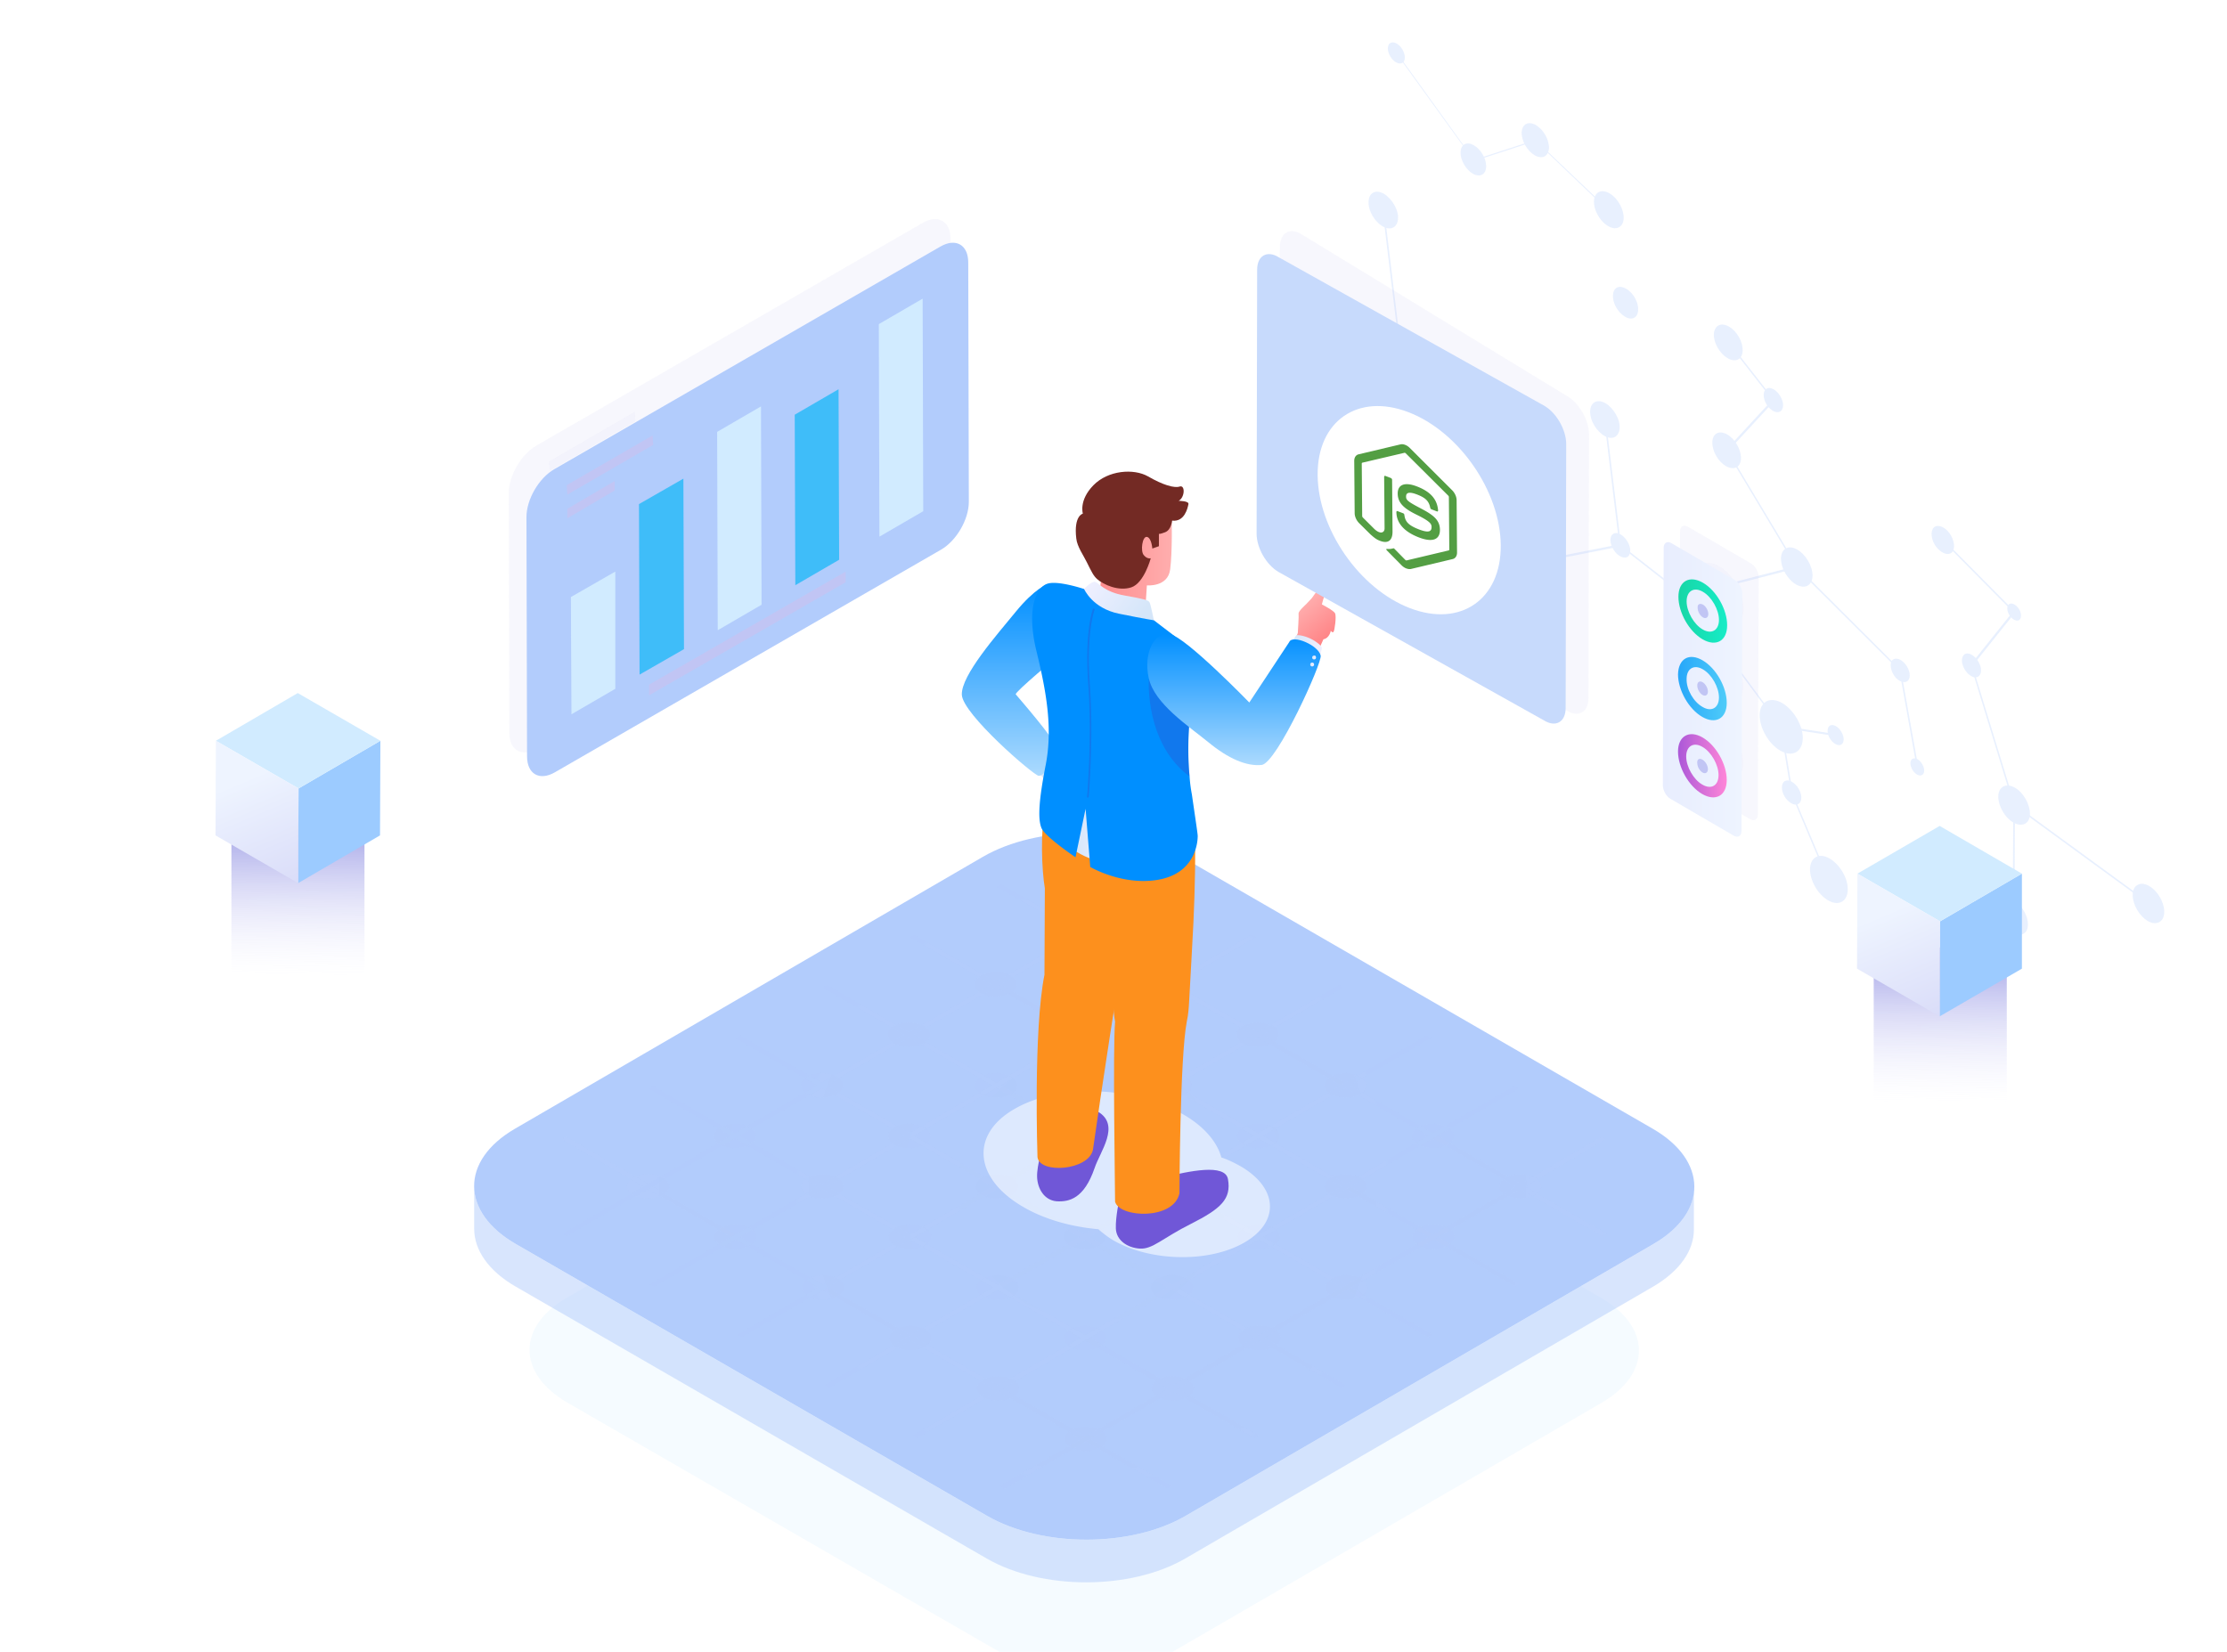 <svg width="620" height="460" fill="none" xmlns="http://www.w3.org/2000/svg"><g clip-path="url(#clip0)"><g opacity=".3" fill="#B2CCFC"><path d="M560.737 223.879l-.083.479 37.494 27.377.084-.479-37.495-27.377z"/><path d="M549.075 185.266l-.435-.026 11.866 38.851.435.027-11.866-38.852zm-8.321 76.256l-2.195-13.468-.471-.159 2.195 13.379.471.248z"/><path d="M560.514 255.032l-22.239-7.305.081.567 22.239 7.304-.081-.566z"/><path d="M560.502 224.025l-.156 31.188.471.25.155-31.188-.47-.25zm.003-53.826l-11.859 14.842.397.494 11.859-14.842-.397-.494z"/><path d="M540.964 150.171l-.185.392 19.895 20.08.185-.391-19.895-20.081zm16.174 69.302c1.411-1.472 4.155-.649 6.115 1.977 1.959 2.625 2.508 6.015 1.097 7.487-1.411 1.472-4.155.648-6.115-1.977-2.038-2.667-2.508-6.015-1.097-7.487zm-21.009 25.619c.862-.963 2.508-.363 3.763 1.183 1.254 1.634 1.489 3.618.705 4.623-.862.964-2.508.363-3.763-1.182-1.254-1.635-1.568-3.66-.705-4.624zm21.166 5.911c1.254-1.378 3.763-.59 5.566 1.776s2.274 5.449 1.019 6.826c-1.254 1.378-3.763.589-5.566-1.777-1.803-2.366-2.273-5.448-1.019-6.825z"/><path d="M541.929 154.246c-1.646-.246-3.449-2.081-3.998-4.23-.549-2.149.235-3.773 1.882-3.527 1.646.157 3.449 2.08 3.998 4.229.627 2.19-.235 3.774-1.882 3.528zm6.429 27.831c1.489.518 2.822 2.282 3.136 4.042.235 1.807-.706 2.818-2.117 2.43-1.49-.518-2.822-2.282-3.136-4.042-.235-1.807.706-2.906 2.117-2.43zm12.072-13.933c1.02.359 2.039 1.604 2.195 2.926.157 1.234-.47 2.056-1.567 1.656-1.02-.359-2.039-1.604-2.196-2.927-.156-1.234.471-1.967 1.568-1.655zm34.808 84.75c-1.411-2.602-1.254-5.355.47-6.13 1.647-.729 4.155.768 5.645 3.501 1.411 2.603 1.254 5.355-.471 6.13-1.724.688-4.233-.898-5.644-3.501z"/><path d="M601.275 256.69c1.725-1.042 1.646-4.272-.079-7.04-1.724-2.856-4.546-4.252-6.193-3.169-1.724 1.041-1.646 4.271.079 7.039 1.724 2.856 4.468 4.3 6.193 3.17zm-90.319-52.284l-15.187-2.325.148.582 15.186 2.325-.147-.582z"/><path d="M496.049 202.229l-.461-.137 3.028 18.525.461.137-3.028-18.525zm3.948-44.583l-31.299 8.081.268.577 31.3-8.08-.269-.578z"/><path d="M500.274 157.738l-.181.396 28.793 28.729.181-.395-28.793-28.73zm-18.98-62.561l-.261.305 12.59 16.105.261-.305-12.59-16.105z"/><path d="M493.556 111.2l-12.976 14.052.385.508 12.976-14.052-.385-.508zm-24.567 54.648l-.277.284 26.974 36.441.277-.283-26.974-36.442z"/><path d="M480.909 125.279l-.334.198 19.454 32.474.335-.197-19.455-32.475zm48.319 61.383l-.459-.126 4.81 26.912.459.126-4.81-26.912z"/><path d="M504.535 159.286c.47 2.905-1.176 4.697-3.528 3.902-2.352-.706-4.704-3.803-5.095-6.667-.471-2.905 1.175-4.696 3.527-3.902 2.352.794 4.626 3.762 5.096 6.667zm-8.153-46.986c.235 1.807-.706 2.818-2.195 2.389-1.49-.518-2.901-2.324-3.136-4.131-.235-1.806.706-2.906 2.195-2.388 1.411.477 2.822 2.282 3.136 4.13zm16.855 93.111c.235 1.541-.627 2.416-1.803 1.974-1.254-.394-2.43-1.987-2.587-3.398-.235-1.541.627-2.416 1.803-1.975 1.254.394 2.352 1.946 2.587 3.399zm-28.614-78.747c.392 2.687-1.02 4.248-3.215 3.536-2.195-.712-4.233-3.379-4.625-6.066-.392-2.686 1.019-4.247 3.214-3.535 2.195.712 4.234 3.467 4.626 6.065zm-7.056-35.159c.941-1.72 3.293-1.456 5.331.68 1.96 2.093 2.822 5.204 1.881 7.013-.94 1.719-3.292 1.456-5.331-.679-2.038-2.135-2.9-5.335-1.881-7.014zm53.622 98.016c-.862.875-2.508.363-3.684-1.141-1.176-1.593-1.49-3.618-.706-4.535.863-.875 2.509-.363 3.685 1.142 1.254 1.545 1.568 3.659.705 4.534zm4.155 26.104c-.627.644-1.803.291-2.665-.871-.862-1.163-1.098-2.615-.47-3.259.627-.645 1.803-.292 2.665.87.862 1.163 1.098 2.615.47 3.26zm-34.337 7.978c-.862.963-2.508.363-3.763-1.183-1.254-1.634-1.489-3.618-.705-4.623.862-.964 2.508-.363 3.763 1.182 1.254 1.635 1.568 3.66.705 4.624zm-31.828-61.923c2.195 1.332 3.841 4.412 3.685 6.81-.157 2.398-2.117 3.227-4.312 1.895-2.195-1.332-3.842-4.413-3.685-6.81.157-2.398 2.117-3.227 4.312-1.895zm24.694 33.278c3.136.409 6.507 4.043 7.683 8.117 1.097 4.12-.549 7.063-3.606 6.783-3.136-.409-6.507-3.954-7.683-8.116-1.176-4.163.47-7.105 3.606-6.784z"/><path d="M509.16 244.9l-10.113-24.012-.391.06 9.956 23.663.548.289zM385.361 58.533l-.466-.168 4.245 35.103.466.168-4.245-35.103z"/><path d="M389.385 93.335l-.104.464 17.817 13.92.104-.463-17.817-13.921zm-3.54-29.891c2.116.671 3.527-.8 3.371-3.275-.236-2.693-2.509-5.838-4.782-6.591-2.274-.753-3.763.855-3.371 3.63.392 2.687 2.508 5.483 4.782 6.236z"/><path d="M386.942 90.686c-.549.686-.47 2.056.078 3.23 1.02 2.308 3.058 3.469 4.312 2.8 1.019-.704 1.019-2.653-.078-4.382-1.254-2.077-3.293-2.883-4.312-1.648zm15.836 14.532c0 2.746 2.038 6.033 4.469 7.223 2.43 1.279 4.39.007 4.311-2.78 0-2.746-2.038-6.033-4.468-7.223-2.43-1.19-4.39-.007-4.312 2.78zm8.436 36.88l-21.859 4.301.253.581 21.859-4.301-.253-.581z"/><path d="M411.418 142.141l-.104.464 17.817 13.92.104-.464-17.817-13.92zm-18.988 7.771c-1.019 1.678-3.685.808-5.331-1.83-.941-1.558-1.255-3.318-.784-4.488.862-1.938 3.449-1.285 5.174 1.128 1.254 1.723 1.725 4.008.941 5.19z"/><path d="M408.971 139.569c-.548.686-.47 2.056.079 3.23 1.019 2.308 3.057 3.469 4.312 2.8 1.019-.704 1.019-2.652-.079-4.381-1.254-2.078-3.371-2.926-4.312-1.649zm15.758 14.491c0 2.746 2.038 6.033 4.468 7.223 2.431 1.279 4.39.007 4.312-2.78 0-2.746-2.038-6.033-4.469-7.223-2.351-1.238-4.311.034-4.311 2.78z"/><path d="M450.942 151.57l-21.859 4.3.253.581 21.859-4.3-.253-.581z"/><path d="M447.058 116.862l-.465-.168 4.245 35.104.466.168-4.246-35.104z"/><path d="M451.124 151.617l-.103.464 17.816 13.921.104-.464-17.817-13.921zm-18.948 7.868c-1.019 1.678-3.684.807-5.331-1.83-.94-1.558-1.254-3.318-.784-4.488.863-1.938 3.45-1.285 5.174 1.128 1.255 1.723 1.647 3.966.941 5.19zm15.366-37.714c2.117.671 3.528-.801 3.371-3.275-.235-2.693-2.509-5.838-4.782-6.591-2.274-.753-3.763.855-3.371 3.63.392 2.686 2.587 5.524 4.782 6.236z"/><path d="M448.717 149.053c-.548.686-.47 2.056.079 3.231 1.019 2.308 3.057 3.469 4.312 2.8 1.019-.704 1.019-2.653-.079-4.382-1.332-2.119-3.371-2.925-4.312-1.649zm15.758 14.492c0 2.746 2.038 6.033 4.468 7.223 2.43 1.279 4.39.007 4.312-2.78 0-2.747-2.038-6.034-4.469-7.224-2.43-1.19-4.311.035-4.311 2.781zM427.35 38.988l-17.09 5.567.142.287 17.089-5.567-.141-.287z"/><path d="M427.551 39.058l-.078.225 20.382 19.493.079-.313-20.383-19.405z"/><path d="M450.442 56.063c-1.803-2.543-4.39-3.55-5.801-2.255-1.411 1.295-1.098 4.383.706 6.926 1.803 2.543 4.39 3.55 5.801 2.255 1.411-1.206 1.097-4.383-.706-6.926zm5.488 31.145c.549-1.837-.47-4.588-2.352-6.198-1.881-1.61-3.841-1.49-4.39.347-.549 1.838.47 4.588 2.352 6.198 1.881 1.7 3.841 1.49 4.39-.347zm-66.322-69.53c1.254.128 1.803-1.177 1.332-2.754-.47-1.665-1.881-3.027-3.057-3.114-1.254-.129-1.803 1.177-1.333 2.753.471 1.577 1.803 2.986 3.058 3.115z"/><path d="M410.304 44.423l-21.48-29.815-.157.183 21.48 29.727.157-.095z"/><path d="M411.48 48.851c1.803.151 2.744-1.657 2.038-4.154-.705-2.409-2.744-4.544-4.625-4.737-1.803-.151-2.744 1.657-2.038 4.154.783 2.539 2.822 4.586 4.625 4.737zm15.757-5.617c2.117 1.203 3.842.338 3.998-1.97.079-2.351-1.489-5.125-3.606-6.416-2.117-1.202-3.841-.338-3.998 1.971-.078 2.35 1.49 5.125 3.606 6.415zm81.689 207.477c2.9 1.704 5.33.413 5.487-2.782.157-3.195-2.116-7.137-5.017-8.84-2.901-1.704-5.331-.413-5.488 2.782-.078 3.236 2.117 7.137 5.018 8.84zm31.827 19.315c2.901 1.703 5.331.413 5.488-2.782.157-3.196-2.117-7.138-5.017-8.841-2.901-1.703-5.331-.413-5.488 2.782-.078 3.236 2.117 7.137 5.017 8.841z"/></g><path d="M521.644 264.886v40.934l18.037 21.817 19.009-20.953v-43.85l-37.046 2.052z" fill="url(#paint0_linear)"/><path d="M540.113 256.569l22.789-13.284v26.461l-22.897 13.285.108-26.462z" fill="#9CCBFF"/><path d="M517.108 243.285L540.005 230l22.897 13.285-22.789 13.284-23.005-13.284z" fill="#D1EBFF"/><path d="M540.113 256.569l-.108 26.462L517 269.746l.108-26.461 23.005 13.284z" fill="url(#paint1_linear)"/><path d="M64.428 229.722v40.934l18.037 21.817 19.009-21.061V227.67l-37.046 2.052z" fill="url(#paint2_linear)"/><path d="M83.113 219.569l22.789-13.284-.108 26.353-22.789 13.285.108-26.354z" fill="#9CCBFF"/><path d="M60.108 206.285L82.898 193l23.004 13.285-22.789 13.284-23.005-13.284z" fill="#D1EBFF"/><path d="M83.113 219.569l-.108 26.354L60 232.638l.108-26.353 23.005 13.284z" fill="url(#paint3_linear)"/><path opacity=".2" d="M445.769 361.419c13.932 8.101 14.04 21.061.216 29.162L327.503 459.38c-13.825 8.1-36.398 7.992-50.33 0l-119.238-68.799c-13.933-8.101-14.041-21.061-.216-29.162l118.482-68.799c13.824-8.1 36.397-8.1 50.33 0l119.238 68.799z" fill="#D1EBFF"/><path opacity=".5" d="M460.349 346.406l-130.254 75.712c-15.229 8.856-39.962 8.856-55.298 0L143.57 346.406c-7.668-4.428-11.556-10.26-11.556-16.092v11.88c0 5.833 3.888 11.665 11.556 16.093l131.119 75.712c15.336 8.856 40.069 8.856 55.298 0l130.254-75.712c7.561-4.428 11.341-10.152 11.341-15.877v-11.88c.108 5.724-3.672 11.448-11.233 15.876z" fill="#B2CCFC"/><path d="M460.133 314.329c15.337 8.856 15.445 23.221.216 32.077l-130.254 75.712c-15.229 8.856-39.962 8.856-55.298 0L143.57 346.406c-15.336-8.856-15.444-23.221-.216-32.077l130.254-75.712c15.229-8.856 40.07-8.856 55.407 0l131.118 75.712z" fill="#B2CCFC"/><g opacity=".32"><g opacity=".32"><path opacity=".32" d="M350.184 288.948l1.296-.756 23.005 13.284-1.296.756-23.005-13.284z" fill="url(#paint4_radial)"/><path opacity=".32" d="M229.11 359.259l1.296-.756 23.113 13.285-1.296.756-23.113-13.285z" fill="url(#paint5_radial)"/><path opacity=".32" d="M156.315 317.245l1.296-.756 22.789 13.177-1.296.756-22.789-13.177z" fill="url(#paint6_radial)"/><g opacity=".32"><path opacity=".32" d="M277.389 246.934l1.296-.756 22.789 13.068-1.296.756-22.789-13.068z" fill="url(#paint7_radial)"/><path opacity=".32" d="M253.196 260.974l1.296-.756 22.789 13.177-1.296.756-22.789-13.177z" fill="url(#paint8_radial)"/><path opacity=".32" d="M325.775 274.907l1.296-.756 23.113 13.285-1.296.756-23.113-13.285z" fill="url(#paint9_radial)"/><path opacity=".32" d="M229.002 275.015l1.297-.756 22.789 13.177-1.404.756-22.682-13.177z" fill="url(#paint10_radial)"/><path opacity=".32" d="M301.582 288.948l1.296-.756 23.113 13.284-1.296.756-23.113-13.284z" fill="url(#paint11_radial)"/><path opacity=".32" d="M253.088 288.948l1.296-.756 23.005 13.284-1.296.756-23.005-13.284z" fill="url(#paint12_radial)"/><path opacity=".32" d="M204.809 289.164l1.296-.864 22.681 13.176-1.296.756-22.681-13.068z" fill="url(#paint13_radial)"/><path opacity=".32" d="M374.593 302.988l1.296-.756 23.005 13.285-1.296.756-23.005-13.285z" fill="url(#paint14_radial)"/><path opacity=".32" d="M325.991 302.988l1.296-.756 23.005 13.285-1.296.756-23.005-13.285z" fill="url(#paint15_radial)"/><path opacity=".32" d="M277.389 302.988l1.296-.756 23.113 13.285-1.296.756-23.113-13.285z" fill="url(#paint16_radial)"/><path opacity=".32" d="M228.786 302.988l1.404-.756 23.006 13.285-1.297.756-23.113-13.285z" fill="url(#paint17_radial)"/><path opacity=".32" d="M180.508 303.204l1.404-.756 22.681 13.069-1.296.756-22.789-13.069z" fill="url(#paint18_radial)"/><path opacity=".32" d="M350.292 317.029l1.404-.756 23.005 13.393-1.296.756-23.113-13.393z" fill="url(#paint19_radial)"/><path opacity=".32" d="M301.798 317.029l1.296-.756 23.005 13.393-1.296.756-23.005-13.393z" fill="url(#paint20_radial)"/><path opacity=".32" d="M253.196 317.029l1.296-.756 23.113 13.393-1.404.756-23.005-13.393z" fill="url(#paint21_radial)"/><path opacity=".32" d="M204.593 317.029l1.404-.756 23.005 13.393-1.296.756-23.113-13.393z" fill="url(#paint22_radial)"/><path opacity=".32" d="M326.099 331.178l1.296-.756 23.113 13.284-1.296.756-23.113-13.284z" fill="url(#paint23_radial)"/><path opacity=".32" d="M277.605 331.178l1.296-.756 23.005 13.284-1.296.756-23.005-13.284z" fill="url(#paint24_radial)"/><path opacity=".32" d="M229.002 331.178l1.297-.756 23.113 13.284-1.404.756-23.006-13.284z" fill="url(#paint25_radial)"/><path opacity=".32" d="M325.343 246.934l-22.573 13.068-1.296.756-22.897 13.393-1.296.756-22.897 13.285-1.296.756-22.898 13.284-1.404.756-22.789 13.285-1.404.756-22.897 13.393-1.296.756-22.573 13.068-1.296-.756 22.573-13.068 1.296-.756 22.897-13.393 1.296-.756 22.897-13.285 1.296-.756 22.897-13.284 1.405-.756 22.897-13.285 1.296-.756 22.897-13.393 1.296-.756 22.573-13.068 1.296.756z" fill="url(#paint26_radial)"/><path opacity=".32" d="M350.508 345.218l1.296-.756 23.005 13.285-1.296.756-23.005-13.285z" fill="url(#paint27_radial)"/><path opacity=".32" d="M301.906 345.218l1.296-.756 23.113 13.285-1.404.756-23.005-13.285z" fill="url(#paint28_radial)"/><path opacity=".32" d="M253.304 345.218l1.404-.756 23.005 13.285-1.296.756-23.113-13.285z" fill="url(#paint29_radial)"/><path opacity=".32" d="M349.752 260.974l-22.681 13.177-1.296.756-22.897 13.285-1.296.756-22.897 13.284-1.296.756-22.897 13.285-1.296.756-22.898 13.393-1.296.756-22.897 13.284-1.296.756-22.681 13.177-1.296-.756 22.681-13.177 1.296-.756 22.897-13.284 1.296-.756 22.898-13.393 1.296-.756 22.897-13.285 1.296-.756 22.897-13.284 1.296-.756 22.897-13.285 1.296-.756 22.681-13.177 1.296.756z" fill="url(#paint30_radial)"/><path opacity=".32" d="M204.809 345.218l1.296-.756 23.005 13.285-1.296.756-23.005-13.285z" fill="url(#paint31_radial)"/><path opacity=".32" d="M326.315 359.259l1.296-.756 23.005 13.285-1.296.756-23.005-13.285z" fill="url(#paint32_radial)"/><path opacity=".32" d="M277.713 359.259l1.296-.756 23.113 13.285-1.404.756-23.005-13.285z" fill="url(#paint33_radial)"/><path opacity=".32" d="M374.053 275.015l-22.573 13.177-1.296.756-22.897 13.284-1.296.756-22.897 13.285-1.296.756-22.897 13.393-1.296.756-22.897 13.284-1.404.756-22.897 13.285-1.297.756-22.573 13.177-1.296-.756 22.573-13.177 1.296-.756 22.898-13.285 1.404-.756 22.789-13.284 1.404-.756 22.897-13.393 1.296-.756 22.897-13.285 1.296-.756 22.897-13.284 1.296-.756 22.573-13.177 1.296.756z" fill="url(#paint34_radial)"/><path opacity=".32" d="M398.462 289.056l-22.573 13.176-1.296.756-22.897 13.285-1.404.756-22.897 13.393-1.296.756-22.897 13.284-1.296.756-22.897 13.285-1.296.756-22.897 13.285-1.296.756-22.573 13.176-1.405-.756 22.682-13.176 1.296-.756 22.897-13.285 1.296-.756 22.897-13.285 1.296-.756 22.897-13.284 1.296-.756 22.897-13.393 1.296-.756 22.897-13.285 1.296-.756 22.681-13.176 1.296.756z" fill="url(#paint35_radial)"/><path opacity=".32" d="M253.52 373.3l1.296-.756 23.005 13.284-1.296.864L253.52 373.3z" fill="url(#paint36_radial)"/><path opacity=".32" d="M422.871 303.204l-22.681 13.069-1.296.756-22.897 13.393-1.296.756-22.897 13.284-1.296.756-22.897 13.285-1.296.756-22.897 13.285-1.296.756-22.897 13.392-1.296.756-22.681 13.069-1.296-.756 22.573-13.069 1.296-.864 22.897-13.284 1.404-.756 22.789-13.285 1.404-.756 22.897-13.285 1.296-.756 22.897-13.284 1.296-.756 22.897-13.393 1.296-.756 22.573-13.069 1.404.756z" fill="url(#paint37_radial)"/></g><path opacity=".32" d="M398.894 317.029l1.296-.756 23.114 13.393-1.405.756-23.005-13.393z" fill="url(#paint38_radial)"/><path opacity=".32" d="M374.701 331.178l1.296-.756 23.005 13.284-1.296.756-23.005-13.284z" fill="url(#paint39_radial)"/><path opacity=".32" d="M302.122 373.3l1.296-.756 23.005 13.284-1.296.864-23.005-13.392z" fill="url(#paint40_radial)"/><path opacity=".32" d="M277.929 387.448l1.296-.756 23.005 13.285-1.296.756-23.005-13.285z" fill="url(#paint41_radial)"/><path opacity=".32" d="M447.173 317.245L424.6 330.422l-1.297.756-22.897 13.284-1.296.756-22.897 13.285-1.296.756-22.897 13.285-1.404.756-22.789 13.392-1.404.756-22.897 13.285-1.296.756-22.573 13.177-1.404-.864 22.681-13.069 1.296-.756 22.897-13.285 1.296-.864 22.897-13.284 1.296-.756 22.897-13.285 1.296-.756 22.897-13.285 1.296-.756 22.897-13.284 1.404-.756 22.574-13.177 1.296.756z" fill="url(#paint42_radial)"/><path opacity=".32" d="M424.6 330.422l22.681 13.068-1.296.756-22.682-13.068 1.297-.756z" fill="url(#paint43_radial)"/><path opacity=".32" d="M301.474 260.758l1.296-.756 23.005 13.393-1.296.756-23.005-13.393z" fill="url(#paint44_radial)"/><path opacity=".32" d="M400.406 344.462l22.681 13.069-1.296.756-22.681-13.069 1.296-.756z" fill="url(#paint45_radial)"/><path opacity=".32" d="M277.281 274.907l1.296-.756 23.005 13.285-1.296.756-23.005-13.285z" fill="url(#paint46_radial)"/><path opacity=".32" d="M376.213 358.503l22.681 13.177-1.296.756-22.681-13.177 1.296-.756z" fill="url(#paint47_radial)"/><path opacity=".32" d="M352.02 372.544l22.681 13.176-1.296.756-22.789-13.176 1.404-.756z" fill="url(#paint48_radial)"/><path opacity=".32" d="M327.827 386.692l22.681 13.069-1.296.756-22.789-13.069 1.404-.756z" fill="url(#paint49_radial)"/><path opacity=".32" d="M303.526 400.733l22.789 13.069-1.296.756-22.789-13.069 1.296-.756z" fill="url(#paint50_radial)"/><path opacity=".32" d="M180.4 331.178l1.296-.756 23.113 13.284-1.296.756-23.113-13.284z" fill="url(#paint51_radial)"/></g><g opacity=".32"><path opacity=".32" d="M305.578 257.626c2.268 1.296 2.268 3.456 0 4.86-2.268 1.297-6.048 1.297-8.316 0-2.269-1.296-2.269-3.456 0-4.86 2.268-1.296 6.048-1.296 8.316 0z" fill="url(#paint52_radial)"/><path opacity=".32" d="M329.987 271.667c2.268 1.296 2.268 3.456 0 4.86-2.268 1.296-6.048 1.296-8.316 0-2.268-1.296-2.268-3.456 0-4.86 2.268-1.296 5.94-1.296 8.316 0z" fill="url(#paint53_radial)"/><path opacity=".32" d="M354.288 285.708c2.268 1.296 2.268 3.456 0 4.86-2.268 1.296-6.048 1.296-8.316 0-2.268-1.296-2.268-3.456 0-4.86 2.268-1.296 6.048-1.296 8.316 0z" fill="url(#paint54_radial)"/><path opacity=".32" d="M378.698 299.856c2.268 1.296 2.268 3.456 0 4.86-2.269 1.296-6.049 1.296-8.317 0s-2.268-3.456 0-4.86c2.268-1.404 6.048-1.404 8.317 0z" fill="url(#paint55_radial)"/><path opacity=".32" d="M403.107 313.897c2.268 1.296 2.268 3.456 0 4.86-2.269 1.296-6.049 1.296-8.317 0s-2.268-3.456 0-4.86c2.16-1.296 5.94-1.296 8.317 0z" fill="url(#paint56_radial)"/><path opacity=".32" d="M427.408 327.938c2.268 1.296 2.268 3.456 0 4.86-2.269 1.296-6.049 1.296-8.317 0s-2.268-3.456 0-4.86c2.268-1.296 6.048-1.296 8.317 0z" fill="url(#paint57_radial)"/><path opacity=".32" d="M281.385 271.667c2.268 1.296 2.376 3.456 0 4.86-2.268 1.296-6.048 1.296-8.317 0-2.268-1.296-2.376-3.456 0-4.86 2.269-1.296 6.049-1.296 8.317 0z" fill="url(#paint58_radial)"/><path opacity=".32" d="M305.794 285.708c2.268 1.296 2.376 3.456 0 4.86-2.268 1.296-6.048 1.296-8.316 0-2.268-1.296-2.376-3.456 0-4.86 2.268-1.296 5.94-1.296 8.316 0z" fill="url(#paint59_radial)"/><path opacity=".32" d="M330.095 299.856c2.268 1.296 2.376 3.456 0 4.86-2.268 1.296-6.048 1.296-8.316 0-2.268-1.296-2.376-3.456 0-4.86 2.268-1.404 6.048-1.404 8.316 0z" fill="url(#paint60_radial)"/><path opacity=".32" d="M354.504 313.897c2.268 1.296 2.376 3.456 0 4.86-2.268 1.296-6.048 1.296-8.316 0-2.268-1.296-2.376-3.456 0-4.86 2.268-1.296 5.94-1.296 8.316 0z" fill="url(#paint61_radial)"/><path opacity=".32" d="M378.805 327.938c2.269 1.296 2.377 3.456 0 4.86-2.268 1.296-6.048 1.296-8.316 0-2.268-1.296-2.376-3.456 0-4.86 2.268-1.296 6.048-1.296 8.316 0z" fill="url(#paint62_radial)"/><path opacity=".32" d="M403.215 341.978c2.268 1.296 2.376 3.456 0 4.86-2.377 1.404-6.049 1.296-8.317 0s-2.376-3.456 0-4.86c2.268-1.296 5.94-1.296 8.317 0z" fill="url(#paint63_radial)"/><path opacity=".32" d="M184.612 327.938c2.268 1.296 2.268 3.456 0 4.86-2.268 1.296-6.048 1.296-8.316 0-2.268-1.296-2.376-3.456 0-4.86 2.268-1.296 5.94-1.296 8.316 0z" fill="url(#paint64_radial)"/><path opacity=".32" d="M208.913 341.978c2.269 1.296 2.269 3.456 0 4.86-2.268 1.297-6.048 1.297-8.316 0-2.268-1.296-2.376-3.456 0-4.86 2.268-1.296 6.048-1.296 8.316 0z" fill="url(#paint65_radial)"/><path opacity=".32" d="M233.323 356.127c2.268 1.296 2.268 3.456 0 4.86-2.268 1.296-6.049 1.296-8.317 0s-2.376-3.456 0-4.86c2.268-1.404 5.94-1.404 8.317 0z" fill="url(#paint66_radial)"/><path opacity=".32" d="M257.624 370.168c2.268 1.296 2.268 3.456 0 4.86-2.268 1.296-6.049 1.296-8.317 0s-2.376-3.456 0-4.86c2.268-1.297 6.049-1.297 8.317 0z" fill="url(#paint67_radial)"/><path opacity=".32" d="M282.033 384.208c2.268 1.296 2.268 3.456 0 4.86-2.268 1.296-6.048 1.296-8.317 0-2.268-1.296-2.376-3.456 0-4.86 2.269-1.296 6.049-1.296 8.317 0z" fill="url(#paint68_radial)"/><path opacity=".32" d="M306.442 398.249c2.268 1.296 2.268 3.456 0 4.86-2.268 1.296-6.048 1.296-8.316 0-2.269-1.296-2.377-3.456 0-4.86 2.16-1.296 5.94-1.296 8.316 0z" fill="url(#paint69_radial)"/><path opacity=".32" d="M208.805 313.897c2.268 1.296 2.377 3.456 0 4.86-2.268 1.296-6.048 1.296-8.316 0-2.268-1.296-2.376-3.456 0-4.86 2.268-1.296 5.94-1.296 8.316 0z" fill="url(#paint70_radial)"/><path opacity=".32" d="M233.107 327.938c2.268 1.296 2.376 3.456 0 4.86-2.269 1.296-6.049 1.296-8.317 0s-2.376-3.456 0-4.86c2.268-1.296 6.048-1.296 8.317 0z" fill="url(#paint71_radial)"/><path opacity=".32" d="M257.516 341.978c2.268 1.296 2.376 3.456 0 4.86-2.268 1.296-6.049 1.296-8.317 0s-2.376-3.456 0-4.86c2.376-1.404 6.049-1.296 8.317 0z" fill="url(#paint72_radial)"/><path opacity=".32" d="M281.925 356.127c2.268 1.296 2.376 3.456 0 4.86-2.268 1.296-6.048 1.296-8.316 0-2.269-1.296-2.377-3.456 0-4.86 2.376-1.404 5.94-1.404 8.316 0z" fill="url(#paint73_radial)"/><path opacity=".32" d="M306.226 370.168c2.268 1.296 2.376 3.456 0 4.86-2.268 1.296-6.048 1.296-8.316 0-2.268-1.296-2.376-3.456 0-4.86 2.268-1.297 6.048-1.297 8.316 0z" fill="url(#paint74_radial)"/><path opacity=".32" d="M330.635 384.208c2.268 1.296 2.376 3.456 0 4.86-2.376 1.405-6.048 1.297-8.316 0-2.268-1.296-2.376-3.456 0-4.86 2.376-1.404 5.94-1.296 8.316 0z" fill="url(#paint75_radial)"/><path opacity=".32" d="M232.999 299.856c2.268 1.296 2.376 3.456 0 4.86-2.269 1.296-6.049 1.296-8.317 0s-2.376-3.456 0-4.86c2.268-1.404 6.048-1.404 8.317 0z" fill="url(#paint76_radial)"/><path opacity=".32" d="M257.3 313.897c2.268 1.296 2.376 3.456 0 4.86-2.268 1.296-6.049 1.296-8.317 0s-2.376-3.456 0-4.86c2.268-1.296 6.049-1.296 8.317 0z" fill="url(#paint77_radial)"/><path opacity=".32" d="M281.709 327.938c2.268 1.296 2.376 3.456 0 4.86-2.268 1.296-6.048 1.296-8.317 0-2.268-1.296-2.376-3.456 0-4.86 2.269-1.296 6.049-1.296 8.317 0z" fill="url(#paint78_radial)"/><path opacity=".32" d="M306.118 341.978c2.268 1.296 2.376 3.456 0 4.86-2.268 1.297-6.048 1.297-8.316 0-2.268-1.296-2.376-3.456 0-4.86 2.268-1.296 5.94-1.296 8.316 0z" fill="url(#paint79_radial)"/><path opacity=".32" d="M330.419 356.127c2.268 1.296 2.376 3.456 0 4.86-2.268 1.296-6.048 1.296-8.316 0-2.268-1.296-2.376-3.456 0-4.86 2.376-1.404 6.048-1.404 8.316 0z" fill="url(#paint80_radial)"/><path opacity=".32" d="M354.828 370.168c2.268 1.296 2.376 3.456 0 4.86-2.268 1.296-6.048 1.296-8.316 0-2.268-1.296-2.376-3.456 0-4.86 2.376-1.405 5.94-1.405 8.316 0z" fill="url(#paint81_radial)"/><path opacity=".32" d="M257.192 285.708c2.268 1.296 2.376 3.456 0 4.86-2.376 1.404-6.049 1.296-8.317 0s-2.376-3.456 0-4.86c2.268-1.296 6.049-1.296 8.317 0z" fill="url(#paint82_radial)"/><path opacity=".32" d="M281.493 299.856c2.268 1.296 2.376 3.456 0 4.86-2.268 1.296-6.049 1.296-8.317 0s-2.376-3.456 0-4.86c2.377-1.404 6.049-1.404 8.317 0z" fill="url(#paint83_radial)"/><path opacity=".32" d="M305.902 313.897c2.268 1.296 2.376 3.456 0 4.86-2.268 1.296-6.048 1.296-8.316 0-2.269-1.296-2.377-3.456 0-4.86 2.376-1.404 6.048-1.296 8.316 0z" fill="url(#paint84_radial)"/><path opacity=".32" d="M330.311 327.938c2.268 1.296 2.376 3.456 0 4.86-2.268 1.296-6.048 1.296-8.316 0-2.268-1.296-2.376-3.456 0-4.86 2.376-1.405 5.94-1.297 8.316 0z" fill="url(#paint85_radial)"/><path opacity=".32" d="M354.612 341.978c2.268 1.296 2.376 3.456 0 4.86-2.268 1.297-6.048 1.297-8.316 0-2.268-1.296-2.376-3.456 0-4.86 2.268-1.296 6.048-1.296 8.316 0z" fill="url(#paint86_radial)"/><path opacity=".32" d="M379.021 356.127c2.269 1.296 2.377 3.456 0 4.86-2.376 1.404-6.048 1.296-8.316 0-2.268-1.296-2.376-3.456 0-4.86 2.268-1.404 5.94-1.404 8.316 0z" fill="url(#paint87_radial)"/></g></g><path d="M329.231 310.225c6.048 3.456 9.612 7.776 10.8 12.096 1.945.648 3.673 1.512 5.401 2.484 10.368 6.048 10.908 15.445 1.08 21.169-9.829 5.724-26.137 5.4-36.506-.54a26.683 26.683 0 01-4.212-3.132c-7.452-.648-14.905-2.7-20.845-6.156-13.717-7.885-14.905-20.089-2.7-27.218 12.204-7.236 33.265-6.588 46.982 1.297z" fill="#fff" opacity=".56"/><path d="M360.661 177.811l.648-1.512s.324-4.861.216-5.509c0-.648 1.944-2.376 2.16-2.592.216-.216 1.512-1.62 1.512-1.62s2.916-4.212 3.78-4.752c.864-.54 1.188.432.432 2.16-.756 1.728-1.404 4.32-1.404 4.32s3.348 1.728 3.672 2.484c.432.756-.108 4.861-.432 5.185-.324.324-.756-.324-.756-.324s-.324 2.052-2.052 2.376l-1.404 3.132-6.372-3.348z" fill="url(#paint88_linear)"/><path d="M288.081 213.884l3.564 4.213 5.94-5.185-5.508-4.968-3.996 5.94z" fill="url(#paint89_linear)"/><path d="M291.537 162.69s-3.456 1.188-8.748 7.668c-5.292 6.481-15.229 17.713-15.013 23.113.216 5.401 19.873 22.357 21.385 22.573 1.512.216 5.724-5.076 5.184-7.56s-11.124-14.581-11.556-15.121c-.432-.54 12.312-11.124 12.312-11.124l-3.564-19.549z" fill="url(#paint90_linear)"/><path d="M311.626 333.986s-1.08 4.86-.972 8.1c.108 3.241 3.132 5.401 6.697 5.617 3.564.216 6.264-2.916 14.256-6.913 8.317-4.212 11.233-6.912 10.261-12.42-.756-4.428-10.801-2.268-18.253-.432-6.697 1.62-11.989 6.048-11.989 6.048zm-21.169-15.229s-1.836 5.725-1.728 8.965c.108 3.24 1.944 6.48 5.4 6.804 3.565.216 7.669-.756 10.585-9.18 1.512-4.645 7.344-11.989.972-15.769-3.78-2.268-4.32 5.4-11.773 7.236-6.48 1.512-3.456 1.944-3.456 1.944z" fill="#7057D7"/><path d="M312.706 266.591c-.756 1.944-6.264 38.234-8.424 53.57-1.188 5.833-14.905 6.805-15.445 2.052 0 0-1.188-35.317 1.944-50.762l.108-24.085c-.864-5.076-1.296-15.661.108-22.681l29.594 9.072-7.885 32.834z" fill="#FD901D"/><path d="M301.258 235.377c.756 3.241 1.188 9.397 3.996 13.717.432.648.864 1.296 1.188 2.052.108.324 1.188 4.536 2.592 10.153 1.404 5.616.216 17.172 1.404 23.221-.648 7.128 0 46.766 0 50.114 1.188 4.536 16.417 5.184 17.929-2.376 0 0 .108-37.91 2.052-47.846.432-1.944.54-3.781.648-5.725.324-6.048.972-17.172 1.188-21.817.432-9.072.648-20.521.324-23.977l-18.901 4.212-12.42-1.728z" fill="#FD901D"/><path d="M297.046 235.161s5.4 5.509 14.472 5.185c8.965-.432-9.612-20.089-9.612-20.089l-4.86 14.904z" fill="url(#paint91_linear)"/><path d="M333.443 232.785c0 2.484-1.08 10.477-11.016 12.205-9.937 1.728-18.901-3.564-18.901-3.564l-1.296-16.201-2.808 13.5s-8.533-5.724-9.505-8.208c-.972-2.484-.756-7.452 1.188-17.389 1.944-9.936.432-19.657-2.592-31.969-2.916-12.205.216-17.929 3.348-18.685 3.024-.756 9.829 1.512 9.829 1.512s11.232 1.836 13.5 3.888c2.269 2.052 11.881 9.289 11.881 9.289l5.076 10.908-.648 8.208-.432 5.833c-.324 4.644-.324 9.396.108 14.04a40.77 40.77 0 00.648 5.077c.756 5.292 1.62 10.908 1.62 11.556z" fill="#008FFF"/><path d="M326.207 144.221s.216 9.397-.432 14.365-6.48 4.428-6.48 4.428l-.54 8.316s-9.289.648-12.745-5.076l.648-5.94s-7.344-7.669-5.076-15.769c2.268-8.208 9.072-10.476 14.148-10.368 5.077 0 10.261 3.024 10.477 10.044z" fill="url(#paint92_linear)"/><path d="M326.315 144.977s-.216 2.592-1.944 3.24c-1.728.648-1.728.432-1.728.432v3.456l-1.836.648s-.216-3.024-1.512-3.24c-1.296-.216-1.836 3.997-.864 5.077.972 1.188 1.944.864 1.944.864s-1.836 6.912-5.401 8.1c-3.564 1.188-7.776-.756-9.504-2.268-1.08-.972-1.512-1.944-2.916-4.752-.756-1.62-2.7-4.321-2.916-6.589-.756-6.372 1.836-6.912 1.836-6.912s-1.188-3.672 2.916-7.884c4.104-4.213 11.232-4.753 15.229-2.484 4.104 2.376 7.344 3.348 8.856 2.808 1.512-.432 1.404 3.024-.324 3.996 0 0 3.024 0 2.7.972-.216 1.08-1.08 4.968-4.536 4.536z" fill="#732A24"/><path d="M321.239 172.734s-.864-4.32-1.188-4.968c-.324-.648-1.513-.972-7.021-1.944s-7.128-3.456-8.1-3.78c-.972-.324-3.132 1.944-3.132 1.944s2.268 5.4 9.72 6.912c7.453 1.512 9.721 1.836 9.721 1.836z" fill="url(#paint93_linear)"/><path opacity=".29" d="M302.878 222.093s-.108 0 0 0c-.216 0-.324-.108-.216-.324 0-.108 1.404-16.417.324-30.998-1.08-14.688 1.188-20.953 1.296-21.169.108-.108.216-.216.324-.108.108.108.216.216.108.324 0 .108-2.376 6.373-1.296 20.953 1.08 14.689-.324 30.998-.324 31.106a.232.232 0 01-.216.216zm28.297-5.941c-.108 0-.108-.108-.216-.108-12.312-9.288-11.124-27.001-11.124-27.001l11.664 7.237-.432 5.832c-.432 4.644-.324 9.396.108 14.04z" fill="#3D41C1"/><path d="M359.797 178.675s.864-1.512 1.08-1.728c.216-.216 2.376 0 4.536 1.188 2.052 1.188 2.484 1.944 2.592 2.16.108.216-.54 2.484-.54 2.484l-7.668-4.104z" fill="url(#paint94_linear)"/><path d="M347.808 195.632s-17.605-18.145-22.033-19.009c-4.428-.864-7.56 5.292-5.94 12.312 1.62 7.021 10.8 13.069 16.524 17.713 5.617 4.644 10.693 6.804 14.905 6.372 4.212-.54 16.849-28.405 16.417-30.457-.648-2.916-7.885-5.94-8.749-3.78l-11.124 16.849z" fill="url(#paint95_linear)"/><path d="M366.385 183.103c0 .324-.216.54-.54.54-.324 0-.54-.216-.54-.54 0-.324.216-.54.54-.54.324-.108.54.216.54.54z" fill="url(#paint96_linear)"/><path d="M365.845 185.047c0 .324-.216.54-.54.54-.324 0-.54-.216-.54-.54 0-.324.216-.54.54-.54.324 0 .54.216.54.54z" fill="url(#paint97_linear)"/><g opacity=".35" fill="#C0C0ED"><path opacity=".35" d="M436.347 110.337c3.406 2.032 6.037 6.721 6.037 10.628l-.154 73.462c0 3.908-2.787 5.471-6.037 3.439l-73.966-45.08c-3.406-2.032-6.037-6.721-6.037-10.629l.154-73.462c0-3.907 2.787-5.47 6.037-3.438l73.966 45.08z"/><path opacity=".35" d="M393.969 111.282v4.481c-3.762-2.068-6.727-.345-6.727 4.02 0 2.757 1.255 5.859 3.079 8.386l-2.052 2.528c-2.965-3.906-4.903-8.846-4.789-13.211-.114-6.778 4.561-9.535 10.489-6.204z"/><path opacity=".35" d="M393.969 111.283c5.928 3.446 10.716 11.717 10.602 18.61 0 6.778-4.788 9.535-10.716 6.203-2.166-1.264-4.105-3.102-5.815-5.399l2.052-2.527c1.026 1.378 2.395 2.642 3.763 3.446 3.762 2.183 6.84.459 6.84-3.906s-3.078-9.65-6.726-11.832h-.114l.114-4.595zm17.899 45.031c1.026.575 1.938 2.068 1.938 3.332 0 1.263-.798 1.723-1.938 1.149-1.026-.575-1.938-2.068-1.938-3.332 0-1.264.912-1.723 1.938-1.149zm10.033-28.719v4.48c-3.763-2.182-6.841-.459-6.841 3.906 0 4.366 2.964 9.65 6.727 11.833 2.622 1.493 4.902 1.148 6.042-.805l3.42 4.021c-1.824 2.987-5.358 3.561-9.462 1.149-5.929-3.446-10.717-11.718-10.603-18.61 0-6.663 4.788-9.42 10.717-5.974z"/><path opacity=".35" d="M421.901 127.595c5.928 3.446 10.716 11.718 10.602 18.61 0 2.068-.456 3.676-1.254 4.94l-3.42-4.021c.456-.804.798-1.838.798-3.216 0-4.366-3.078-9.65-6.726-11.833v-4.48zm-41.043 10.799c1.026.574 1.938 2.067 1.938 3.331 0 1.264-.798 1.723-1.938 1.149-1.026-.575-1.938-2.068-1.938-3.332.114-1.263.912-1.838 1.938-1.148zm24.398 15.278v1.953l-19.496-11.373V142.3l19.496 11.372zm-24.398-5.399c1.026.574 1.938 2.068 1.938 3.331 0 1.264-.798 1.724-1.938 1.149-1.026-.574-1.938-2.068-1.938-3.331.114-1.264.912-1.723 1.938-1.149zm24.398 15.279v2.067l-19.496-11.372v-1.953l19.496 11.258zm6.612 2.757c1.026.574 1.938 2.068 1.938 3.331 0 1.264-.798 1.723-1.938 1.149-1.026-.574-1.938-2.068-1.938-3.331 0-1.264.798-1.724 1.938-1.149z"/></g><path d="M429.996 113.029c3.406 2.033 6.037 6.725 6.037 10.634l-.155 73.504c0 3.91-2.786 5.474-6.037 3.441l-73.966-41.372c-3.405-2.033-6.037-6.725-6.037-10.635l.155-73.504c0-3.91 2.786-5.473 6.037-3.44l73.966 41.372z" fill="#C7DAFC"/><g opacity=".35" fill="#C0C0ED"><path opacity=".35" d="M487.455 156.889c1.254.689 2.166 2.412 2.166 3.791l-.228 66.169c0 1.379-1.026 1.953-2.166 1.264l-17.557-10.224c-1.254-.69-2.166-2.413-2.166-3.791l.228-66.17c0-1.378 1.026-1.953 2.166-1.263l17.557 10.224z"/><path opacity=".35" d="M478.677 163.781c.798.46 1.482 1.609 1.482 2.643 0 .919-.684 1.378-1.482.919-.798-.46-1.482-1.609-1.482-2.643-.114-1.033.57-1.378 1.482-.919zm-.115 21.597c.798.46 1.483 1.609 1.483 2.643 0 .919-.685 1.378-1.483.919-.798-.46-1.482-1.609-1.482-2.643 0-1.033.684-1.378 1.482-.919zm0 21.597c.798.46 1.483 1.608 1.483 2.642 0 .919-.685 1.379-1.483.919-.798-.459-1.482-1.608-1.482-2.642-.114-1.034.57-1.493 1.482-.919z"/><path opacity=".35" d="M478.562 200.772c3.763 2.182 6.727 7.467 6.727 11.832 0 4.365-3.078 6.089-6.841 3.906-3.762-2.183-6.726-7.467-6.726-11.832 0-4.251 3.078-6.089 6.84-3.906zm-.114 13.096c2.509 1.493 4.561.344 4.561-2.642 0-2.872-2.052-6.434-4.447-7.812-2.508-1.493-4.56-.23-4.56 2.642s2.052 6.433 4.446 7.812zm.114-34.578c3.763 2.182 6.727 7.467 6.727 11.832 0 4.365-3.078 6.089-6.841 3.906-3.762-2.183-6.726-7.467-6.726-11.832.114-4.366 3.078-6.089 6.84-3.906zm0 12.981c2.509 1.493 4.561.23 4.561-2.642s-2.052-6.433-4.447-7.812c-2.508-1.493-4.56-.23-4.56 2.642-.114 2.872 1.938 6.433 4.446 7.812zm.115-34.578c3.762 2.182 6.726 7.467 6.726 11.832 0 4.366-3.078 6.089-6.84 3.906-3.763-2.183-6.727-7.467-6.727-11.832 0-4.366 3.078-6.089 6.841-3.906zm-.114 12.981c2.508 1.493 4.56.23 4.56-2.642s-2.052-6.433-4.446-7.812c-2.509-1.493-4.561-.23-4.561 2.642s2.052 6.433 4.447 7.812z"/></g><path d="M482.895 161.484c1.254.689 2.166 2.412 2.166 3.791l-.228 66.169c0 1.379-1.026 1.953-2.166 1.264l-17.558-10.224c-1.254-.689-2.166-2.413-2.166-3.791l.228-66.17c0-1.378 1.026-1.952 2.167-1.263l17.557 10.224z" fill="url(#paint98_linear)"/><path d="M474.116 168.376c.798.46 1.482 1.609 1.482 2.643 0 .919-.684 1.378-1.482.919-.798-.46-1.482-1.609-1.482-2.642-.114-1.034.57-1.379 1.482-.92zm-.114 21.598c.798.459 1.482 1.608 1.482 2.642 0 .919-.684 1.378-1.482.919-.798-.46-1.482-1.608-1.482-2.642 0-1.034.684-1.379 1.482-.919zm0 21.597c.798.459 1.482 1.608 1.482 2.642 0 .919-.684 1.378-1.482.919-.798-.46-1.482-1.609-1.482-2.642-.114-1.034.57-1.494 1.482-.919z" fill="#C1C5F4"/><path d="M474.002 205.367c3.762 2.183 6.726 7.467 6.726 11.832 0 4.366-3.078 6.089-6.84 3.906-3.762-2.182-6.726-7.467-6.726-11.832 0-4.251 3.078-6.089 6.84-3.906zm-.114 13.096c2.508 1.494 4.56.345 4.56-2.642 0-2.872-2.052-6.433-4.446-7.812-2.508-1.493-4.56-.23-4.56 2.642s2.052 6.434 4.446 7.812z" fill="url(#paint99_linear)"/><path d="M474.002 183.885c3.762 2.183 6.726 7.467 6.726 11.832 0 4.366-3.078 6.089-6.84 3.906-3.762-2.182-6.726-7.467-6.726-11.832.114-4.365 3.078-6.089 6.84-3.906zm0 12.981c2.508 1.494 4.56.23 4.56-2.642s-2.052-6.433-4.446-7.812c-2.508-1.493-4.56-.229-4.56 2.643-.114 2.871 1.938 6.433 4.446 7.811z" fill="url(#paint100_linear)"/><path d="M474.116 162.288c3.762 2.183 6.727 7.467 6.727 11.832 0 4.366-3.079 6.089-6.841 3.906-3.762-2.182-6.726-7.467-6.726-11.832 0-4.365 3.078-6.089 6.84-3.906zm-.114 12.981c2.508 1.494 4.56.23 4.56-2.642s-2.052-6.433-4.446-7.812c-2.508-1.493-4.56-.229-4.56 2.642 0 2.872 2.052 6.434 4.446 7.812z" fill="url(#paint101_linear)"/><g opacity=".35" fill="#C0C0ED"><path opacity=".35" d="M256.866 62.065c4.287-2.473 7.749-.495 7.749 4.451l.165 66.608c0 4.946-3.463 10.882-7.749 13.355L149.535 208.47c-4.287 2.473-7.749.495-7.749-4.451l-.165-66.608c0-4.946 3.462-10.882 7.749-13.355l107.496-61.991z"/><path opacity=".35" d="M166.352 152.579v32.644l-12.201 7.09-.165-32.645 12.366-7.089zm18.96-25.885l.165 47.483-12.365 7.089-.165-47.482 12.365-7.09zm21.598-20.114l.165 55.232-12.201 7.089-.165-55.232 12.201-7.089zm23.577 45.999v2.968l-54.737 31.49v-2.968l54.737-31.49zm-1.979-50.78l.165 47.483-12.201 7.089-.164-47.483 12.2-7.089zm23.412-25.226l.165 59.189-12.201 7.09-.165-59.19 12.201-7.089zm-85.733 50.781v2.638l-13.19 7.749v-2.638l13.19-7.749zm10.552-12.695l.165 2.638-23.907 13.849-.164-2.638 23.906-13.849z"/></g><path d="M261.812 68.66c4.287-2.473 7.749-.495 7.749 4.451l.165 66.608c0 4.946-3.462 10.882-7.749 13.355l-107.496 61.991c-4.286 2.473-7.749.495-7.749-4.451l-.165-66.608c0-4.946 3.463-10.882 7.749-13.355L261.812 68.66z" fill="#B2CCFC"/><path d="M171.298 159.174v32.644l-12.2 7.09-.165-32.645 12.365-7.089z" fill="#D1EBFF"/><path d="M190.258 133.289l.165 47.483-12.365 7.089-.165-47.483 12.365-7.089z" fill="#3FBDF9"/><path d="M211.857 113.175l.164 55.232-12.2 7.089-.165-55.232 12.201-7.089z" fill="#D1EBFF"/><path d="M235.433 159.174v2.967l-54.737 31.491v-2.968l54.737-31.49z" fill="#C1C5F4"/><path d="M233.455 108.393l.165 47.483-12.201 7.09-.165-47.483 12.201-7.09z" fill="#3FBDF9"/><path d="M256.866 83.168l.165 59.189-12.2 7.089-.165-59.188 12.2-7.09z" fill="#D1EBFF"/><path d="M171.133 133.949v2.638l-13.19 7.749v-2.638l13.19-7.749zm10.552-12.695l.165 2.637-23.906 13.85-.165-2.638 23.906-13.849z" fill="#C1C5F4"/><g filter="url(#filter0_d)"><circle r="27.29" transform="matrix(.934 .358 .008 1 391.323 140.069)" fill="#fff"/></g><g clip-path="url(#clip1)"><path d="M391.472 158.279c-.442-.17-.857-.455-1.242-.823l-3.944-4.003c-.593-.574-.299-.587-.123-.583.794.022.941.015 1.763-.173.088-.029.207.047.296.145l3.025 3.083c.118.108.266.165.354.135l11.712-2.781c.118-.018.175-.121.174-.279l-.119-14.569a.564.564 0 00-.18-.415l-11.832-11.787c-.118-.109-.266-.166-.354-.136l-11.712 2.749c-.118.018-.175.153-.174.28l.119 14.568a.618.618 0 00.18.416l3.232 3.225c1.749 1.616 2.831.929 2.822-.177l-.118-14.378c-.001-.19.145-.323.351-.244l1.505.578a.61.61 0 01.357.515l.118 14.379c.021 2.496-1.236 3.463-3.449 2.613-.679-.26-1.21-.464-2.721-1.832l-3.113-3.085c-.771-.768-1.25-1.834-1.258-2.782l-.12-14.569c-.008-.948.457-1.651 1.22-1.831l11.712-2.781c.734-.159 1.738.226 2.479.951l11.832 11.819c.771.769 1.25 1.835 1.258 2.783l.119 14.568c.008.948-.457 1.652-1.22 1.831l-11.712 2.781c-.382.043-.824-.032-1.237-.191zm3.547-8.625c-5.163-1.982-6.246-4.917-6.264-7.066-.001-.19.145-.323.351-.244l1.534.589c.177.068.326.251.327.441.25 1.765.936 2.848 4.063 4.048 2.478.951 3.535.759 3.524-.663-.007-.822-.307-1.536-4.175-3.43-3.219-1.582-5.231-3.111-5.254-5.86-.021-2.56 1.973-3.307 5.336-2.016 3.777 1.45 5.647 3.554 5.908 6.678a.383.383 0 01-.086.251.257.257 0 01-.235.036l-1.535-.589a.6.6 0 01-.327-.409c-.368-1.874-1.287-2.794-3.706-3.723-2.715-1.042-3.031-.155-3.025.603.008.917.394 1.348 4.056 3.258 3.633 1.899 5.351 3.283 5.373 6-.007 2.77-2.118 3.535-5.865 2.096z" fill="#539E43"/></g></g><defs><radialGradient id="paint51_radial" cx="0" cy="0" r="1" gradientUnits="userSpaceOnUse" gradientTransform="translate(304.196 330.481) scale(377.283)"><stop stop-color="#A6A6E7"/><stop offset="1" stop-color="#EEEFFF" stop-opacity="0"/></radialGradient><radialGradient id="paint56_radial" cx="0" cy="0" r="1" gradientUnits="userSpaceOnUse" gradientTransform="matrix(377.281 0 0 377.282 304.196 330.481)"><stop stop-color="#A6A6E7"/><stop offset="1" stop-color="#EEEFFF" stop-opacity="0"/></radialGradient><radialGradient id="paint5_radial" cx="0" cy="0" r="1" gradientUnits="userSpaceOnUse" gradientTransform="matrix(377.282 0 0 377.283 304.196 330.481)"><stop stop-color="#A6A6E7"/><stop offset="1" stop-color="#EEEFFF" stop-opacity="0"/></radialGradient><radialGradient id="paint6_radial" cx="0" cy="0" r="1" gradientUnits="userSpaceOnUse" gradientTransform="matrix(377.282 0 0 377.283 304.196 330.481)"><stop stop-color="#A6A6E7"/><stop offset="1" stop-color="#EEEFFF" stop-opacity="0"/></radialGradient><radialGradient id="paint7_radial" cx="0" cy="0" r="1" gradientUnits="userSpaceOnUse" gradientTransform="matrix(377.282 0 0 377.281 304.196 330.481)"><stop stop-color="#A6A6E7"/><stop offset="1" stop-color="#EEEFFF" stop-opacity="0"/></radialGradient><radialGradient id="paint8_radial" cx="0" cy="0" r="1" gradientUnits="userSpaceOnUse" gradientTransform="translate(304.196 330.481) scale(377.28)"><stop stop-color="#A6A6E7"/><stop offset="1" stop-color="#EEEFFF" stop-opacity="0"/></radialGradient><radialGradient id="paint9_radial" cx="0" cy="0" r="1" gradientUnits="userSpaceOnUse" gradientTransform="translate(304.196 330.481) scale(377.282)"><stop stop-color="#A6A6E7"/><stop offset="1" stop-color="#EEEFFF" stop-opacity="0"/></radialGradient><radialGradient id="paint10_radial" cx="0" cy="0" r="1" gradientUnits="userSpaceOnUse" gradientTransform="matrix(377.282 0 0 377.283 304.196 330.481)"><stop stop-color="#A6A6E7"/><stop offset="1" stop-color="#EEEFFF" stop-opacity="0"/></radialGradient><radialGradient id="paint11_radial" cx="0" cy="0" r="1" gradientUnits="userSpaceOnUse" gradientTransform="translate(304.196 330.481) scale(377.283)"><stop stop-color="#A6A6E7"/><stop offset="1" stop-color="#EEEFFF" stop-opacity="0"/></radialGradient><radialGradient id="paint12_radial" cx="0" cy="0" r="1" gradientUnits="userSpaceOnUse" gradientTransform="matrix(377.284 0 0 377.283 304.196 330.481)"><stop stop-color="#A6A6E7"/><stop offset="1" stop-color="#EEEFFF" stop-opacity="0"/></radialGradient><radialGradient id="paint13_radial" cx="0" cy="0" r="1" gradientUnits="userSpaceOnUse" gradientTransform="matrix(377.283 0 0 377.282 304.196 330.481)"><stop stop-color="#A6A6E7"/><stop offset="1" stop-color="#EEEFFF" stop-opacity="0"/></radialGradient><radialGradient id="paint14_radial" cx="0" cy="0" r="1" gradientUnits="userSpaceOnUse" gradientTransform="matrix(377.283 0 0 377.282 304.196 330.481)"><stop stop-color="#A6A6E7"/><stop offset="1" stop-color="#EEEFFF" stop-opacity="0"/></radialGradient><radialGradient id="paint15_radial" cx="0" cy="0" r="1" gradientUnits="userSpaceOnUse" gradientTransform="matrix(377.284 0 0 377.283 304.196 330.481)"><stop stop-color="#A6A6E7"/><stop offset="1" stop-color="#EEEFFF" stop-opacity="0"/></radialGradient><radialGradient id="paint16_radial" cx="0" cy="0" r="1" gradientUnits="userSpaceOnUse" gradientTransform="matrix(377.282 0 0 377.281 304.196 330.481)"><stop stop-color="#A6A6E7"/><stop offset="1" stop-color="#EEEFFF" stop-opacity="0"/></radialGradient><radialGradient id="paint17_radial" cx="0" cy="0" r="1" gradientUnits="userSpaceOnUse" gradientTransform="matrix(377.282 0 0 377.281 304.196 330.481)"><stop stop-color="#A6A6E7"/><stop offset="1" stop-color="#EEEFFF" stop-opacity="0"/></radialGradient><radialGradient id="paint18_radial" cx="0" cy="0" r="1" gradientUnits="userSpaceOnUse" gradientTransform="translate(304.196 330.481) scale(377.283)"><stop stop-color="#A6A6E7"/><stop offset="1" stop-color="#EEEFFF" stop-opacity="0"/></radialGradient><radialGradient id="paint19_radial" cx="0" cy="0" r="1" gradientUnits="userSpaceOnUse" gradientTransform="translate(304.196 330.481) scale(377.282)"><stop stop-color="#A6A6E7"/><stop offset="1" stop-color="#EEEFFF" stop-opacity="0"/></radialGradient><radialGradient id="paint20_radial" cx="0" cy="0" r="1" gradientUnits="userSpaceOnUse" gradientTransform="matrix(377.281 0 0 377.282 304.196 330.481)"><stop stop-color="#A6A6E7"/><stop offset="1" stop-color="#EEEFFF" stop-opacity="0"/></radialGradient><radialGradient id="paint21_radial" cx="0" cy="0" r="1" gradientUnits="userSpaceOnUse" gradientTransform="translate(304.196 330.481) scale(377.285)"><stop stop-color="#A6A6E7"/><stop offset="1" stop-color="#EEEFFF" stop-opacity="0"/></radialGradient><radialGradient id="paint22_radial" cx="0" cy="0" r="1" gradientUnits="userSpaceOnUse" gradientTransform="translate(304.196 330.481) scale(377.283)"><stop stop-color="#A6A6E7"/><stop offset="1" stop-color="#EEEFFF" stop-opacity="0"/></radialGradient><radialGradient id="paint23_radial" cx="0" cy="0" r="1" gradientUnits="userSpaceOnUse" gradientTransform="translate(304.196 330.481) scale(377.281)"><stop stop-color="#A6A6E7"/><stop offset="1" stop-color="#EEEFFF" stop-opacity="0"/></radialGradient><radialGradient id="paint24_radial" cx="0" cy="0" r="1" gradientUnits="userSpaceOnUse" gradientTransform="translate(304.196 330.481) scale(377.283)"><stop stop-color="#A6A6E7"/><stop offset="1" stop-color="#EEEFFF" stop-opacity="0"/></radialGradient><radialGradient id="paint25_radial" cx="0" cy="0" r="1" gradientUnits="userSpaceOnUse" gradientTransform="translate(304.196 330.481) scale(377.281)"><stop stop-color="#A6A6E7"/><stop offset="1" stop-color="#EEEFFF" stop-opacity="0"/></radialGradient><radialGradient id="paint26_radial" cx="0" cy="0" r="1" gradientUnits="userSpaceOnUse" gradientTransform="translate(304.196 330.481) scale(377.282)"><stop stop-color="#A6A6E7"/><stop offset="1" stop-color="#EEEFFF" stop-opacity="0"/></radialGradient><radialGradient id="paint27_radial" cx="0" cy="0" r="1" gradientUnits="userSpaceOnUse" gradientTransform="matrix(377.284 0 0 377.283 304.196 330.481)"><stop stop-color="#A6A6E7"/><stop offset="1" stop-color="#EEEFFF" stop-opacity="0"/></radialGradient><radialGradient id="paint28_radial" cx="0" cy="0" r="1" gradientUnits="userSpaceOnUse" gradientTransform="translate(304.196 330.481) scale(377.282)"><stop stop-color="#A6A6E7"/><stop offset="1" stop-color="#EEEFFF" stop-opacity="0"/></radialGradient><radialGradient id="paint29_radial" cx="0" cy="0" r="1" gradientUnits="userSpaceOnUse" gradientTransform="translate(304.196 330.481) scale(377.283)"><stop stop-color="#A6A6E7"/><stop offset="1" stop-color="#EEEFFF" stop-opacity="0"/></radialGradient><radialGradient id="paint30_radial" cx="0" cy="0" r="1" gradientUnits="userSpaceOnUse" gradientTransform="translate(304.196 330.481) scale(377.282)"><stop stop-color="#A6A6E7"/><stop offset="1" stop-color="#EEEFFF" stop-opacity="0"/></radialGradient><radialGradient id="paint31_radial" cx="0" cy="0" r="1" gradientUnits="userSpaceOnUse" gradientTransform="matrix(377.282 0 0 377.281 304.196 330.481)"><stop stop-color="#A6A6E7"/><stop offset="1" stop-color="#EEEFFF" stop-opacity="0"/></radialGradient><radialGradient id="paint32_radial" cx="0" cy="0" r="1" gradientUnits="userSpaceOnUse" gradientTransform="translate(304.196 330.481) scale(377.283)"><stop stop-color="#A6A6E7"/><stop offset="1" stop-color="#EEEFFF" stop-opacity="0"/></radialGradient><radialGradient id="paint33_radial" cx="0" cy="0" r="1" gradientUnits="userSpaceOnUse" gradientTransform="matrix(377.279 0 0 377.28 304.196 330.481)"><stop stop-color="#A6A6E7"/><stop offset="1" stop-color="#EEEFFF" stop-opacity="0"/></radialGradient><radialGradient id="paint34_radial" cx="0" cy="0" r="1" gradientUnits="userSpaceOnUse" gradientTransform="translate(304.196 330.481) scale(377.281)"><stop stop-color="#A6A6E7"/><stop offset="1" stop-color="#EEEFFF" stop-opacity="0"/></radialGradient><radialGradient id="paint35_radial" cx="0" cy="0" r="1" gradientUnits="userSpaceOnUse" gradientTransform="translate(304.196 330.481) scale(377.282)"><stop stop-color="#A6A6E7"/><stop offset="1" stop-color="#EEEFFF" stop-opacity="0"/></radialGradient><radialGradient id="paint36_radial" cx="0" cy="0" r="1" gradientUnits="userSpaceOnUse" gradientTransform="matrix(377.282 0 0 377.284 304.196 330.481)"><stop stop-color="#A6A6E7"/><stop offset="1" stop-color="#EEEFFF" stop-opacity="0"/></radialGradient><radialGradient id="paint37_radial" cx="0" cy="0" r="1" gradientUnits="userSpaceOnUse" gradientTransform="translate(304.196 330.481) scale(377.281)"><stop stop-color="#A6A6E7"/><stop offset="1" stop-color="#EEEFFF" stop-opacity="0"/></radialGradient><radialGradient id="paint38_radial" cx="0" cy="0" r="1" gradientUnits="userSpaceOnUse" gradientTransform="translate(304.196 330.481) scale(377.282)"><stop stop-color="#A6A6E7"/><stop offset="1" stop-color="#EEEFFF" stop-opacity="0"/></radialGradient><radialGradient id="paint39_radial" cx="0" cy="0" r="1" gradientUnits="userSpaceOnUse" gradientTransform="translate(304.196 330.481) scale(377.28)"><stop stop-color="#A6A6E7"/><stop offset="1" stop-color="#EEEFFF" stop-opacity="0"/></radialGradient><radialGradient id="paint40_radial" cx="0" cy="0" r="1" gradientUnits="userSpaceOnUse" gradientTransform="matrix(377.283 0 0 377.285 304.196 330.481)"><stop stop-color="#A6A6E7"/><stop offset="1" stop-color="#EEEFFF" stop-opacity="0"/></radialGradient><radialGradient id="paint41_radial" cx="0" cy="0" r="1" gradientUnits="userSpaceOnUse" gradientTransform="matrix(377.283 0 0 377.284 304.196 330.481)"><stop stop-color="#A6A6E7"/><stop offset="1" stop-color="#EEEFFF" stop-opacity="0"/></radialGradient><radialGradient id="paint42_radial" cx="0" cy="0" r="1" gradientUnits="userSpaceOnUse" gradientTransform="translate(304.196 330.481) scale(377.281)"><stop stop-color="#A6A6E7"/><stop offset="1" stop-color="#EEEFFF" stop-opacity="0"/></radialGradient><radialGradient id="paint43_radial" cx="0" cy="0" r="1" gradientUnits="userSpaceOnUse" gradientTransform="translate(304.196 330.481) scale(377.282)"><stop stop-color="#A6A6E7"/><stop offset="1" stop-color="#EEEFFF" stop-opacity="0"/></radialGradient><radialGradient id="paint44_radial" cx="0" cy="0" r="1" gradientUnits="userSpaceOnUse" gradientTransform="matrix(377.281 0 0 377.282 304.196 330.481)"><stop stop-color="#A6A6E7"/><stop offset="1" stop-color="#EEEFFF" stop-opacity="0"/></radialGradient><radialGradient id="paint4_radial" cx="0" cy="0" r="1" gradientUnits="userSpaceOnUse" gradientTransform="translate(304.196 330.481) scale(377.283)"><stop stop-color="#A6A6E7"/><stop offset="1" stop-color="#EEEFFF" stop-opacity="0"/></radialGradient><radialGradient id="paint46_radial" cx="0" cy="0" r="1" gradientUnits="userSpaceOnUse" gradientTransform="translate(304.196 330.481) scale(377.282)"><stop stop-color="#A6A6E7"/><stop offset="1" stop-color="#EEEFFF" stop-opacity="0"/></radialGradient><radialGradient id="paint47_radial" cx="0" cy="0" r="1" gradientUnits="userSpaceOnUse" gradientTransform="matrix(377.282 0 0 377.283 304.196 330.481)"><stop stop-color="#A6A6E7"/><stop offset="1" stop-color="#EEEFFF" stop-opacity="0"/></radialGradient><radialGradient id="paint48_radial" cx="0" cy="0" r="1" gradientUnits="userSpaceOnUse" gradientTransform="translate(304.196 330.481) scale(377.282)"><stop stop-color="#A6A6E7"/><stop offset="1" stop-color="#EEEFFF" stop-opacity="0"/></radialGradient><radialGradient id="paint49_radial" cx="0" cy="0" r="1" gradientUnits="userSpaceOnUse" gradientTransform="matrix(377.282 0 0 377.283 304.196 330.481)"><stop stop-color="#A6A6E7"/><stop offset="1" stop-color="#EEEFFF" stop-opacity="0"/></radialGradient><radialGradient id="paint50_radial" cx="0" cy="0" r="1" gradientUnits="userSpaceOnUse" gradientTransform="translate(304.196 330.48) scale(377.284)"><stop stop-color="#A6A6E7"/><stop offset="1" stop-color="#EEEFFF" stop-opacity="0"/></radialGradient><radialGradient id="paint52_radial" cx="0" cy="0" r="1" gradientUnits="userSpaceOnUse" gradientTransform="matrix(377.281 0 0 377.279 304.196 330.48)"><stop stop-color="#A6A6E7"/><stop offset="1" stop-color="#EEEFFF" stop-opacity="0"/></radialGradient><radialGradient id="paint53_radial" cx="0" cy="0" r="1" gradientUnits="userSpaceOnUse" gradientTransform="matrix(377.281 0 0 377.283 304.196 330.481)"><stop stop-color="#A6A6E7"/><stop offset="1" stop-color="#EEEFFF" stop-opacity="0"/></radialGradient><radialGradient id="paint54_radial" cx="0" cy="0" r="1" gradientUnits="userSpaceOnUse" gradientTransform="matrix(377.282 0 0 377.281 304.196 330.481)"><stop stop-color="#A6A6E7"/><stop offset="1" stop-color="#EEEFFF" stop-opacity="0"/></radialGradient><radialGradient id="paint55_radial" cx="0" cy="0" r="1" gradientUnits="userSpaceOnUse" gradientTransform="matrix(377.28 0 0 377.282 304.197 330.481)"><stop stop-color="#A6A6E7"/><stop offset="1" stop-color="#EEEFFF" stop-opacity="0"/></radialGradient><radialGradient id="paint45_radial" cx="0" cy="0" r="1" gradientUnits="userSpaceOnUse" gradientTransform="translate(304.196 330.481) scale(377.282)"><stop stop-color="#A6A6E7"/><stop offset="1" stop-color="#EEEFFF" stop-opacity="0"/></radialGradient><radialGradient id="paint57_radial" cx="0" cy="0" r="1" gradientUnits="userSpaceOnUse" gradientTransform="matrix(377.281 0 0 377.28 304.196 330.481)"><stop stop-color="#A6A6E7"/><stop offset="1" stop-color="#EEEFFF" stop-opacity="0"/></radialGradient><radialGradient id="paint58_radial" cx="0" cy="0" r="1" gradientUnits="userSpaceOnUse" gradientTransform="translate(304.196 330.481) scale(377.283)"><stop stop-color="#A6A6E7"/><stop offset="1" stop-color="#EEEFFF" stop-opacity="0"/></radialGradient><radialGradient id="paint59_radial" cx="0" cy="0" r="1" gradientUnits="userSpaceOnUse" gradientTransform="matrix(377.284 0 0 377.283 304.196 330.481)"><stop stop-color="#A6A6E7"/><stop offset="1" stop-color="#EEEFFF" stop-opacity="0"/></radialGradient><radialGradient id="paint60_radial" cx="0" cy="0" r="1" gradientUnits="userSpaceOnUse" gradientTransform="matrix(377.281 0 0 377.283 304.196 330.481)"><stop stop-color="#A6A6E7"/><stop offset="1" stop-color="#EEEFFF" stop-opacity="0"/></radialGradient><radialGradient id="paint61_radial" cx="0" cy="0" r="1" gradientUnits="userSpaceOnUse" gradientTransform="translate(304.196 330.481) scale(377.284)"><stop stop-color="#A6A6E7"/><stop offset="1" stop-color="#EEEFFF" stop-opacity="0"/></radialGradient><radialGradient id="paint62_radial" cx="0" cy="0" r="1" gradientUnits="userSpaceOnUse" gradientTransform="matrix(377.282 0 0 377.28 304.196 330.481)"><stop stop-color="#A6A6E7"/><stop offset="1" stop-color="#EEEFFF" stop-opacity="0"/></radialGradient><radialGradient id="paint63_radial" cx="0" cy="0" r="1" gradientUnits="userSpaceOnUse" gradientTransform="matrix(377.279 0 0 377.278 304.197 330.481)"><stop stop-color="#A6A6E7"/><stop offset="1" stop-color="#EEEFFF" stop-opacity="0"/></radialGradient><radialGradient id="paint64_radial" cx="0" cy="0" r="1" gradientUnits="userSpaceOnUse" gradientTransform="matrix(377.282 0 0 377.281 304.196 330.481)"><stop stop-color="#A6A6E7"/><stop offset="1" stop-color="#EEEFFF" stop-opacity="0"/></radialGradient><radialGradient id="paint65_radial" cx="0" cy="0" r="1" gradientUnits="userSpaceOnUse" gradientTransform="matrix(377.281 0 0 377.28 304.196 330.481)"><stop stop-color="#A6A6E7"/><stop offset="1" stop-color="#EEEFFF" stop-opacity="0"/></radialGradient><radialGradient id="paint66_radial" cx="0" cy="0" r="1" gradientUnits="userSpaceOnUse" gradientTransform="matrix(377.281 0 0 377.283 304.196 330.481)"><stop stop-color="#A6A6E7"/><stop offset="1" stop-color="#EEEFFF" stop-opacity="0"/></radialGradient><radialGradient id="paint67_radial" cx="0" cy="0" r="1" gradientUnits="userSpaceOnUse" gradientTransform="matrix(377.282 0 0 377.281 304.196 330.481)"><stop stop-color="#A6A6E7"/><stop offset="1" stop-color="#EEEFFF" stop-opacity="0"/></radialGradient><radialGradient id="paint68_radial" cx="0" cy="0" r="1" gradientUnits="userSpaceOnUse" gradientTransform="matrix(377.283 0 0 377.285 304.196 330.48)"><stop stop-color="#A6A6E7"/><stop offset="1" stop-color="#EEEFFF" stop-opacity="0"/></radialGradient><radialGradient id="paint69_radial" cx="0" cy="0" r="1" gradientUnits="userSpaceOnUse" gradientTransform="matrix(377.284 0 0 377.282 304.196 330.481)"><stop stop-color="#A6A6E7"/><stop offset="1" stop-color="#EEEFFF" stop-opacity="0"/></radialGradient><radialGradient id="paint70_radial" cx="0" cy="0" r="1" gradientUnits="userSpaceOnUse" gradientTransform="translate(304.196 330.481) scale(377.282)"><stop stop-color="#A6A6E7"/><stop offset="1" stop-color="#EEEFFF" stop-opacity="0"/></radialGradient><radialGradient id="paint71_radial" cx="0" cy="0" r="1" gradientUnits="userSpaceOnUse" gradientTransform="matrix(377.282 0 0 377.28 304.196 330.481)"><stop stop-color="#A6A6E7"/><stop offset="1" stop-color="#EEEFFF" stop-opacity="0"/></radialGradient><radialGradient id="paint72_radial" cx="0" cy="0" r="1" gradientUnits="userSpaceOnUse" gradientTransform="matrix(377.282 0 0 377.281 304.196 330.481)"><stop stop-color="#A6A6E7"/><stop offset="1" stop-color="#EEEFFF" stop-opacity="0"/></radialGradient><radialGradient id="paint73_radial" cx="0" cy="0" r="1" gradientUnits="userSpaceOnUse" gradientTransform="matrix(377.281 0 0 377.282 304.196 330.481)"><stop stop-color="#A6A6E7"/><stop offset="1" stop-color="#EEEFFF" stop-opacity="0"/></radialGradient><radialGradient id="paint74_radial" cx="0" cy="0" r="1" gradientUnits="userSpaceOnUse" gradientTransform="matrix(377.28 0 0 377.278 304.196 330.481)"><stop stop-color="#A6A6E7"/><stop offset="1" stop-color="#EEEFFF" stop-opacity="0"/></radialGradient><radialGradient id="paint75_radial" cx="0" cy="0" r="1" gradientUnits="userSpaceOnUse" gradientTransform="matrix(377.281 0 0 377.284 304.196 330.481)"><stop stop-color="#A6A6E7"/><stop offset="1" stop-color="#EEEFFF" stop-opacity="0"/></radialGradient><radialGradient id="paint76_radial" cx="0" cy="0" r="1" gradientUnits="userSpaceOnUse" gradientTransform="matrix(377.283 0 0 377.284 304.196 330.481)"><stop stop-color="#A6A6E7"/><stop offset="1" stop-color="#EEEFFF" stop-opacity="0"/></radialGradient><radialGradient id="paint77_radial" cx="0" cy="0" r="1" gradientUnits="userSpaceOnUse" gradientTransform="translate(304.196 330.481) scale(377.281)"><stop stop-color="#A6A6E7"/><stop offset="1" stop-color="#EEEFFF" stop-opacity="0"/></radialGradient><radialGradient id="paint78_radial" cx="0" cy="0" r="1" gradientUnits="userSpaceOnUse" gradientTransform="matrix(377.283 0 0 377.281 304.196 330.481)"><stop stop-color="#A6A6E7"/><stop offset="1" stop-color="#EEEFFF" stop-opacity="0"/></radialGradient><radialGradient id="paint79_radial" cx="0" cy="0" r="1" gradientUnits="userSpaceOnUse" gradientTransform="matrix(377.283 0 0 377.28 304.196 330.481)"><stop stop-color="#A6A6E7"/><stop offset="1" stop-color="#EEEFFF" stop-opacity="0"/></radialGradient><radialGradient id="paint80_radial" cx="0" cy="0" r="1" gradientUnits="userSpaceOnUse" gradientTransform="translate(304.196 330.481) scale(377.282)"><stop stop-color="#A6A6E7"/><stop offset="1" stop-color="#EEEFFF" stop-opacity="0"/></radialGradient><radialGradient id="paint81_radial" cx="0" cy="0" r="1" gradientUnits="userSpaceOnUse" gradientTransform="matrix(377.281 0 0 377.279 304.196 330.481)"><stop stop-color="#A6A6E7"/><stop offset="1" stop-color="#EEEFFF" stop-opacity="0"/></radialGradient><radialGradient id="paint82_radial" cx="0" cy="0" r="1" gradientUnits="userSpaceOnUse" gradientTransform="matrix(377.281 0 0 377.279 304.196 330.481)"><stop stop-color="#A6A6E7"/><stop offset="1" stop-color="#EEEFFF" stop-opacity="0"/></radialGradient><radialGradient id="paint83_radial" cx="0" cy="0" r="1" gradientUnits="userSpaceOnUse" gradientTransform="matrix(377.283 0 0 377.284 304.196 330.481)"><stop stop-color="#A6A6E7"/><stop offset="1" stop-color="#EEEFFF" stop-opacity="0"/></radialGradient><radialGradient id="paint84_radial" cx="0" cy="0" r="1" gradientUnits="userSpaceOnUse" gradientTransform="matrix(377.283 0 0 377.282 304.196 330.481)"><stop stop-color="#A6A6E7"/><stop offset="1" stop-color="#EEEFFF" stop-opacity="0"/></radialGradient><radialGradient id="paint85_radial" cx="0" cy="0" r="1" gradientUnits="userSpaceOnUse" gradientTransform="matrix(377.283 0 0 377.28 304.196 330.481)"><stop stop-color="#A6A6E7"/><stop offset="1" stop-color="#EEEFFF" stop-opacity="0"/></radialGradient><radialGradient id="paint86_radial" cx="0" cy="0" r="1" gradientUnits="userSpaceOnUse" gradientTransform="matrix(377.282 0 0 377.28 304.196 330.481)"><stop stop-color="#A6A6E7"/><stop offset="1" stop-color="#EEEFFF" stop-opacity="0"/></radialGradient><radialGradient id="paint87_radial" cx="0" cy="0" r="1" gradientUnits="userSpaceOnUse" gradientTransform="translate(304.196 330.481) scale(377.282)"><stop stop-color="#A6A6E7"/><stop offset="1" stop-color="#EEEFFF" stop-opacity="0"/></radialGradient><linearGradient id="paint101_linear" x1="467.275" y1="170.113" x2="480.858" y2="170.113" gradientUnits="userSpaceOnUse"><stop stop-color="#17D6A6"/><stop offset="1" stop-color="#17ECC7"/></linearGradient><linearGradient id="paint94_linear" x1="359.815" y1="179.798" x2="367.934" y2="179.798" gradientUnits="userSpaceOnUse"><stop stop-color="#D5E6F9"/><stop offset="1" stop-color="#EEEFFF"/></linearGradient><linearGradient id="paint2_linear" x1="83.044" y1="230.822" x2="82.852" y2="271.629" gradientUnits="userSpaceOnUse"><stop stop-color="#A6A6E7"/><stop offset="1" stop-color="#EEEFFF" stop-opacity="0"/></linearGradient><linearGradient id="paint1_linear" x1="544.089" y1="299.949" x2="524.84" y2="254.266" gradientUnits="userSpaceOnUse"><stop stop-color="#CFD0F5"/><stop offset="1" stop-color="#EEF4FF"/></linearGradient><linearGradient id="paint88_linear" x1="370.875" y1="176.439" x2="363.272" y2="167.585" gradientUnits="userSpaceOnUse"><stop stop-color="#FF8587"/><stop offset="1" stop-color="#FFAEAE"/></linearGradient><linearGradient id="paint89_linear" x1="288.092" y1="213.005" x2="297.601" y2="213.005" gradientUnits="userSpaceOnUse"><stop stop-color="#D5E6F9"/><stop offset="1" stop-color="#EEEFFF"/></linearGradient><linearGradient id="paint90_linear" x1="281.437" y1="162.69" x2="281.437" y2="216.051" gradientUnits="userSpaceOnUse"><stop stop-color="#008FFF"/><stop offset="1" stop-color="#ACDAFE"/></linearGradient><linearGradient id="paint91_linear" x1="297.081" y1="230.257" x2="313.992" y2="230.257" gradientUnits="userSpaceOnUse"><stop stop-color="#D5E6F9"/><stop offset="1" stop-color="#EEEFFF"/></linearGradient><linearGradient id="paint92_linear" x1="301.089" y1="152.748" x2="326.27" y2="152.748" gradientUnits="userSpaceOnUse"><stop stop-color="#FF8587"/><stop offset="1" stop-color="#FFAEAE"/></linearGradient><linearGradient id="paint93_linear" x1="317.712" y1="171.627" x2="304.238" y2="161.682" gradientUnits="userSpaceOnUse"><stop stop-color="#D5E6F9"/><stop offset="1" stop-color="#EEEFFF"/></linearGradient><linearGradient id="paint3_linear" x1="87.037" y1="262.894" x2="67.789" y2="217.211" gradientUnits="userSpaceOnUse"><stop stop-color="#CFD0F5"/><stop offset="1" stop-color="#EEF4FF"/></linearGradient><linearGradient id="paint95_linear" x1="343.547" y1="176.541" x2="343.547" y2="213.074" gradientUnits="userSpaceOnUse"><stop stop-color="#008FFF"/><stop offset="1" stop-color="#ACDAFE"/></linearGradient><linearGradient id="paint96_linear" x1="365.267" y1="183.054" x2="366.408" y2="183.054" gradientUnits="userSpaceOnUse"><stop stop-color="#D5E6F9"/><stop offset="1" stop-color="#EEEFFF"/></linearGradient><linearGradient id="paint97_linear" x1="364.696" y1="185.047" x2="365.837" y2="185.047" gradientUnits="userSpaceOnUse"><stop stop-color="#D5E6F9"/><stop offset="1" stop-color="#EEEFFF"/></linearGradient><linearGradient id="paint98_linear" x1="462.972" y1="191.973" x2="485.039" y2="191.973" gradientUnits="userSpaceOnUse"><stop stop-color="#E8EDFE"/><stop offset="1" stop-color="#EEF4FF"/></linearGradient><linearGradient id="paint99_linear" x1="467.153" y1="213.281" x2="480.736" y2="213.281" gradientUnits="userSpaceOnUse"><stop stop-color="#AB58D8"/><stop offset="1" stop-color="#FF86D8"/></linearGradient><linearGradient id="paint100_linear" x1="467.214" y1="191.697" x2="480.797" y2="191.697" gradientUnits="userSpaceOnUse"><stop stop-color="#27A7F9"/><stop offset="1" stop-color="#4FCCF9"/></linearGradient><linearGradient id="paint0_linear" x1="540.266" y1="265.999" x2="540.073" y2="306.806" gradientUnits="userSpaceOnUse"><stop stop-color="#A6A6E7"/><stop offset="1" stop-color="#EEEFFF" stop-opacity="0"/></linearGradient><clipPath id="clip1"><path fill="#fff" transform="matrix(.934 .358 .008 1 376.94 118.411)" d="M0 0h30.528v34.463H0z"/></clipPath><clipPath id="clip0"><path fill="#fff" d="M0 0h620v460H0z"/></clipPath><filter id="filter0_d" x="332.844" y="79.073" width="118.957" height="125.994" filterUnits="userSpaceOnUse" color-interpolation-filters="sRGB"><feFlood flood-opacity="0" result="BackgroundImageFix"/><feColorMatrix in="SourceAlpha" values="0 0 0 0 0 0 0 0 0 0 0 0 0 0 0 0 0 0 127 0"/><feOffset dx="1" dy="2"/><feGaussianBlur stdDeviation="17"/><feColorMatrix values="0 0 0 0 0.296 0 0 0 0 0.603 0 0 0 0 0.825 0 0 0 0.2 0"/><feBlend in2="BackgroundImageFix" result="effect1_dropShadow"/><feBlend in="SourceGraphic" in2="effect1_dropShadow" result="shape"/></filter></defs></svg>